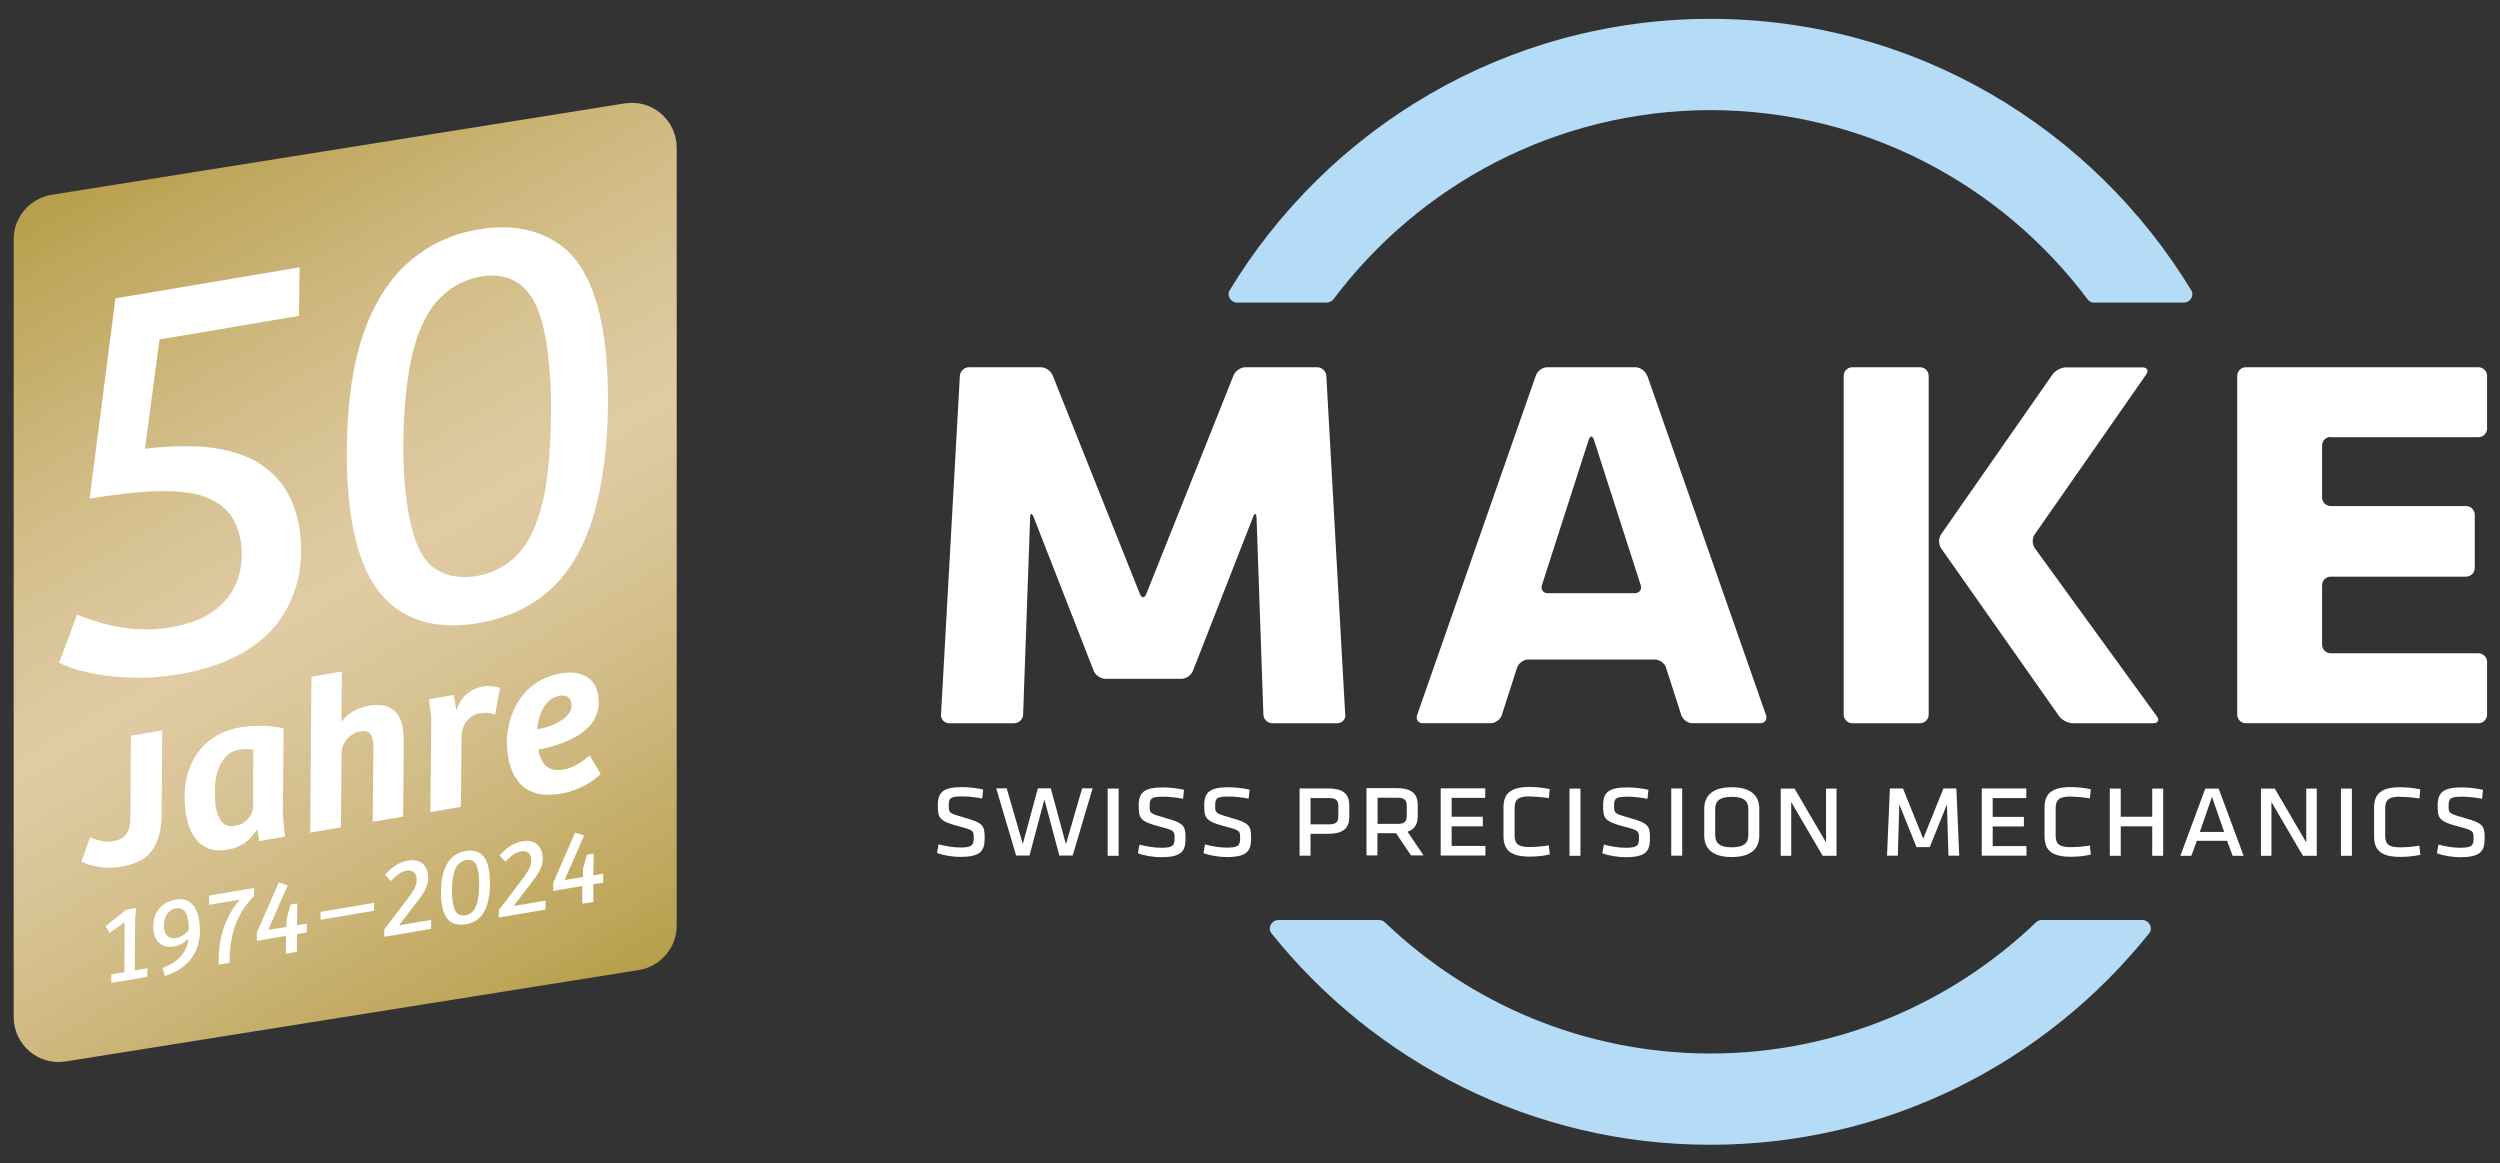<?xml version="1.0" encoding="UTF-8"?>
<svg id="Make_links" data-name="Make links" xmlns="http://www.w3.org/2000/svg" xmlns:xlink="http://www.w3.org/1999/xlink" viewBox="0 0 164.4 76.5">
  <rect x="0" y="0" width="164.4" height="76.5" fill="#333333" stroke="none"/>
  <defs>
    <style>
      .cls-1 {
        fill: url(#Unbenannter_Verlauf);
      }

      .cls-1, .cls-2, .cls-3 {
        stroke-width: 0px;
      }

      .cls-2 {
        fill: #b4dcf6;
      }

      .cls-3 {
        fill: #fff;
      }
    </style>
    <linearGradient id="Unbenannter_Verlauf" data-name="Unbenannter Verlauf" x1="6.74" y1="65.24" x2="38.66" y2="9.94" gradientTransform="translate(0 75.89) scale(1 -1)" gradientUnits="userSpaceOnUse">
      <stop offset="0" stop-color="#b69e4a"/>
      <stop offset=".07" stop-color="#bea65b"/>
      <stop offset=".26" stop-color="#d0ba82"/>
      <stop offset=".41" stop-color="#dbc69b"/>
      <stop offset=".5" stop-color="#e0cba4"/>
      <stop offset=".59" stop-color="#dbc69b"/>
      <stop offset=".74" stop-color="#d0ba82"/>
      <stop offset=".93" stop-color="#bea65b"/>
      <stop offset="1" stop-color="#b69e4a"/>
    </linearGradient>
  </defs>
  <g>
    <path class="cls-3" d="m126.83,46.99v-22.27c0-.31-.25-.57-.57-.57h-4.45c-.31,0-.57.25-.57.57v22.27c0,.31.25.57.57.57h4.45c.31,0,.57-.25.57-.57Zm-38.37,0l-1.24-22.27c-.02-.31-.29-.57-.6-.57h-4.72c-.31,0-.66.24-.78.53l-5.74,14.38c-.12.29-.3.29-.42,0l-5.74-14.38c-.12-.29-.46-.53-.78-.53h-4.72c-.31,0-.58.25-.6.57l-1.24,22.27c-.02.31.22.57.54.57h4.27c.31,0,.58-.25.59-.57l.46-12.95c.01-.31.11-.33.23-.04l3.95,10.11c.11.29.46.53.77.53h4.99c.31,0,.66-.24.77-.53l3.95-10.11c.11-.29.22-.27.23.04l.45,12.95c.01.31.28.57.59.57h4.27c.31,0,.55-.25.54-.57h-.02Zm19.84-22.3c-.1-.29-.44-.54-.75-.54h-5.8c-.31,0-.65.24-.75.54l-7.81,22.33c-.1.29.07.54.38.54h4.45c.31,0,.65-.24.74-.54l1-3.11c.1-.3.43-.54.74-.54h8.32c.31,0,.65.24.74.54l1,3.11c.1.3.43.54.74.54h4.45c.31,0,.48-.24.38-.54l-7.81-22.33h-.02Zm-.8,14.32h-5.71c-.31,0-.49-.24-.39-.54l3.07-9.54c.1-.3.25-.3.35,0l3.07,9.54c.1.3-.08.54-.39.54Zm27.91,8.09c.18.25.58.46.89.46h5.3c.31,0,.42-.21.23-.46l-8.02-11.05c-.18-.25-.19-.67,0-.92l7.32-10.5c.18-.26.07-.47-.24-.47h-5.03c-.31,0-.71.21-.89.47l-7.32,10.5c-.18.26-.18.67,0,.93,0,0,7.76,11.04,7.76,11.04Zm17.86-18.35h9.71c.31,0,.57-.25.57-.57v-3.46c0-.31-.25-.57-.57-.57h-15.29c-.31,0-.57.25-.57.57v22.27c0,.31.25.57.57.57h15.29c.31,0,.57-.25.57-.57v-3.46c0-.31-.25-.57-.57-.57h-9.71c-.31,0-.57-.25-.57-.57v-3.9c0-.31.25-.57.57-.57h8.9c.31,0,.57-.25.57-.57v-3.5c0-.31-.25-.57-.57-.57h-8.9c-.31,0-.57-.25-.57-.57v-3.41c0-.31.25-.57.57-.57v.02Zm-60.04,24.91v-.7c0-.7-.31-1.13-1.39-1.13h-1.98v4.42h.72v-1.46h1.22l.99,1.46h.82l-1.05-1.56c.5-.16.67-.53.67-1.04h0Zm-.72-.05c0,.4-.12.57-.62.57h-1.3v-1.72h1.3c.5,0,.62.17.62.57v.58Zm-29.13.14c-.99-.27-.99-.3-.99-.79s.11-.59.92-.59c.35,0,.9.06,1.28.14l.06-.59c-.41-.1-.98-.16-1.35-.16-1.22,0-1.63.29-1.63,1.18,0,.83.06,1.05,1.35,1.39,1.01.26,1.01.29,1.01.8,0,.47-.14.6-.88.6-.43,0-.96-.08-1.43-.21l-.1.57c.43.17,1.06.26,1.52.26,1.37,0,1.61-.41,1.61-1.23s-.07-1.01-1.37-1.36h0Zm37.22-1.37c.34,0,.87.04,1.25.11l.06-.6c-.47-.1-.93-.14-1.32-.14-1.26,0-1.72.44-1.72,1.34v1.9c0,.9.46,1.34,1.72,1.34.39,0,.85-.03,1.32-.14l-.06-.6c-.38.07-.91.11-1.25.11-.72,0-1-.17-1-.76v-1.8c0-.6.28-.77,1-.77h0Zm-5.14,1.96h2.05v-.63h-2.05v-1.24h2.21v-.63h-2.93v4.42h2.94v-.63h-2.22s0-1.29,0-1.29Zm-25.37,1.16l-.99-3.66h-.85l-.99,3.66-1.06-3.66h-.69l1.31,4.42h.88l.98-3.69.98,3.69h.88l1.31-4.42h-.69l-1.06,3.66h-.01Zm10.81-1.74c-.99-.27-.99-.3-.99-.79s.11-.59.92-.59c.35,0,.9.06,1.28.14l.06-.59c-.41-.1-.98-.16-1.35-.16-1.22,0-1.63.29-1.63,1.18,0,.83.06,1.05,1.35,1.39,1.01.26,1.01.29,1.01.8,0,.47-.14.6-.88.6-.43,0-.96-.08-1.43-.21l-.1.57c.43.17,1.06.26,1.52.26,1.37,0,1.61-.41,1.61-1.23s-.07-1.01-1.37-1.36h0Zm6.45-1.91h-1.89v4.42h.72v-1.44h1.16c1.07,0,1.39-.43,1.39-1.13v-.72c0-.7-.31-1.13-1.39-1.13h0Zm.66,1.79c0,.4-.12.57-.62.57h-1.21v-1.73h1.21c.5,0,.62.17.62.57v.59Zm-11.42.13c-.99-.27-.99-.3-.99-.79s.11-.59.92-.59c.35,0,.9.06,1.28.14l.06-.59c-.41-.1-.98-.16-1.35-.16-1.22,0-1.63.29-1.63,1.18,0,.83.06,1.05,1.35,1.39,1.01.26,1.01.29,1.01.8,0,.47-.14.6-.88.6-.43,0-.96-.08-1.43-.21l-.1.57c.43.17,1.06.26,1.52.26,1.37,0,1.61-.41,1.61-1.23s-.07-1.01-1.37-1.36h0Zm-3.75,2.51h.72v-4.42h-.72v4.42Zm34.29-2.51c-.99-.27-.99-.3-.99-.79s.11-.59.92-.59c.35,0,.9.06,1.28.14l.06-.59c-.41-.1-.98-.16-1.35-.16-1.22,0-1.63.29-1.63,1.18,0,.83.06,1.05,1.35,1.39,1.01.26,1.01.29,1.01.8,0,.47-.14.6-.88.6-.43,0-.96-.08-1.43-.21l-.1.57c.43.17,1.06.26,1.52.26,1.37,0,1.61-.41,1.61-1.23s-.07-1.01-1.37-1.36h0Zm34.4-.06h-2.07v-1.85h-.72v4.42h.72v-1.94h2.07v1.94h.72v-4.42h-.72s0,1.85,0,1.85Zm10.13,1.69l-2.07-3.54h-.91v4.42h.69v-3.54l2.07,3.54h.91v-4.42h-.69v3.54Zm-6.64-3.54l-1.64,4.42h.72l.37-.99h1.98l.37.99h.72l-1.64-4.42h-.88,0Zm-.36,2.85l.8-2.31.8,2.31h-1.6Zm9.28,1.57h.72v-4.42h-.72v4.42Zm8.07-2.51c-.99-.27-.99-.3-.99-.79s.11-.59.92-.59c.35,0,.9.06,1.28.14l.06-.59c-.41-.1-.98-.16-1.35-.16-1.22,0-1.63.29-1.63,1.18,0,.83.06,1.05,1.35,1.39,1.01.26,1.01.29,1.01.8,0,.47-.14.6-.88.6-.43,0-.96-.08-1.43-.21l-.1.57c.43.17,1.06.26,1.52.26,1.37,0,1.62-.41,1.62-1.23s-.07-1.01-1.37-1.36h0Zm-58.8,2.51h.72v-4.42h-.72v4.42Zm54.64-3.88c.34,0,.87.04,1.25.11l.06-.6c-.47-.1-.93-.14-1.32-.14-1.26,0-1.72.44-1.72,1.34v1.9c0,.9.46,1.34,1.72,1.34.39,0,.85-.03,1.32-.14l-.06-.6c-.38.07-.91.11-1.25.11-.72,0-1-.17-1-.76v-1.8c0-.6.28-.77,1-.77h0Zm-37.77,3l-2.07-3.54h-.91v4.42h.69v-3.54l2.07,3.54h.91v-4.42h-.69s0,3.54,0,3.54Zm-6.2-3.63c-1.37,0-1.81.65-1.81,1.41v1.77c0,.76.44,1.41,1.81,1.41s1.81-.65,1.81-1.41v-1.77c0-.76-.44-1.41-1.81-1.41Zm1.09,3.15c0,.53-.31.8-1.09.8s-1.09-.27-1.09-.8v-1.72c0-.53.3-.8,1.09-.8s1.09.27,1.09.8v1.72Zm-5.07,1.35h.72v-4.42h-.72v4.42Zm21.14-1.92h2.05v-.63h-2.05v-1.24h2.21v-.63h-2.93v4.42h2.94v-.63h-2.22v-1.29h0Zm5.14-1.96c.34,0,.87.04,1.25.11l.06-.6c-.47-.1-.93-.14-1.32-.14-1.26,0-1.72.44-1.72,1.34v1.9c0,.9.46,1.34,1.72,1.34.39,0,.85-.03,1.32-.14l-.06-.6c-.38.07-.91.11-1.25.11-.72,0-1-.17-1-.76v-1.8c0-.6.28-.77,1-.77h0Zm-8.38-.54l-1.33,3.3-1.33-3.3h-.86l-.19,4.42h.71l.1-3.37,1.13,2.81h.87l1.13-2.81.1,3.37h.71l-.19-4.42h-.86.01Z"/>
    <path class="cls-2" d="m144.14,19.16c-6.48-10.72-18.22-17.92-31.66-17.92s-25.18,7.19-31.66,17.92c-.02.05-.03.11-.03.17,0,.31.25.57.57.57h5.88c.16,0,.3-.07.41-.17h0c5.66-7.56,14.66-12.47,24.83-12.49,10.16.02,19.16,4.91,24.82,12.47h0c.1.12.25.19.42.19h5.88c.31,0,.57-.25.57-.57,0-.06,0-.12-.03-.17Zm-3.26,41.34h-6.61c-.16,0-.3.06-.4.17h0c-5.56,5.31-13.08,8.6-21.39,8.61-8.31-.01-15.83-3.29-21.4-8.62-.1-.1-.24-.16-.39-.16h-6.62c-.31,0-.57.25-.57.57,0,.11.04.2.09.28,6.78,8.47,17.18,13.93,28.88,13.93s22.1-5.45,28.88-13.93c.05-.08.09-.18.09-.28,0-.31-.25-.57-.57-.57h.01Z"/>
  </g>
  <g>
    <path class="cls-1" d="m42.01,63.79l-37.69,6.01c-1.8.29-3.42-1.1-3.42-2.92V15.73c0-1.45,1.06-2.69,2.49-2.92l37.69-6.01c1.8-.29,3.42,1.1,3.42,2.92v51.15c0,1.45-1.06,2.69-2.49,2.92Z"/>
    <g>
      <g>
        <path class="cls-3" d="m11.55,44.37c-1.01.17-2.02.23-3.05.19-1.03-.05-1.96-.16-2.77-.35-.82-.18-1.43-.4-1.84-.64l1.18-3.15c.44.18.99.37,1.65.56.65.19,1.37.31,2.14.38.77.06,1.55.03,2.33-.1,1.31-.22,2.32-.62,3.04-1.21s1.19-1.27,1.44-2.07c.24-.79.29-1.59.16-2.39-.18-1.06-.6-1.83-1.27-2.33s-1.47-.79-2.42-.89-1.96-.1-3.04,0-2.15.25-3.21.42l1.7-13.17,12.11-2.04-.04,3.19-9.17,1.55-.96,7.19c1.22-.15,2.38-.2,3.51-.15,1.12.06,2.14.27,3.06.63.91.36,1.69.93,2.32,1.7s1.06,1.78,1.26,3.01c.16.96.16,1.94,0,2.95-.17,1.01-.54,1.97-1.12,2.89-.58.91-1.45,1.71-2.59,2.38-1.14.67-2.61,1.16-4.39,1.46h-.03Z"/>
        <path class="cls-3" d="m31.41,40.98c-2.21.37-4.03.03-5.45-1.04s-2.36-2.93-2.81-5.6c-.12-.7-.21-1.47-.27-2.3-.06-.83-.08-1.73-.07-2.69.04-3.01.41-5.51,1.12-7.5.71-2,1.71-3.55,3-4.66s2.8-1.81,4.53-2.1c2.11-.36,3.89-.03,5.33.98,1.44,1.01,2.39,2.9,2.86,5.67.11.68.2,1.41.25,2.19s.08,1.64.08,2.57c-.03,3.03-.37,5.57-1.01,7.6-.64,2.04-1.59,3.61-2.85,4.73s-2.83,1.84-4.72,2.15h0Zm-.06-3.1c.93-.16,1.76-.56,2.49-1.22.73-.65,1.31-1.72,1.73-3.2s.64-3.54.66-6.19c.02-.96,0-1.86-.07-2.69-.06-.83-.14-1.55-.25-2.15-.21-1.26-.52-2.2-.92-2.83-.4-.63-.89-1.05-1.46-1.27-.57-.21-1.19-.27-1.87-.15-1.03.17-1.93.64-2.7,1.39s-1.36,1.9-1.77,3.44-.63,3.6-.67,6.17c0,.88.02,1.7.09,2.47.06.77.15,1.45.25,2.05.31,1.81.84,3.01,1.61,3.59s1.72.78,2.85.59h.03Z"/>
      </g>
      <g>
        <path class="cls-3" d="m14.99,55.87c-.56.1-1.03.05-1.41-.13-.37-.18-.67-.46-.89-.84-.22-.37-.37-.81-.45-1.29-.16-.97-.13-1.87.09-2.69.23-.82.64-1.5,1.24-2.05s1.38-.9,2.33-1.06c.31-.05.71-.08,1.2-.08s1.01.05,1.55.17l-.05,5.66.14,1.46-1.7.29-.11-.72h-.06c-.19.31-.44.59-.75.82-.31.23-.69.39-1.14.46h.01Zm.46-1.56c.26-.04.48-.13.65-.27.18-.14.31-.3.41-.48s.14-.36.13-.54l.02-3.71c-.09-.02-.22-.04-.38-.05-.16,0-.33,0-.51.03-.41.07-.73.24-.97.52-.23.27-.4.6-.51.98-.11.38-.16.77-.17,1.18,0,.41.02.77.07,1.08.04.26.11.49.21.7s.23.37.4.47c.17.1.38.13.63.09h.02Z"/>
        <path class="cls-3" d="m20.4,54.74l.08-10.24,2-.34-.02,3.29c.22-.28.48-.51.8-.69.31-.18.64-.29.99-.35.63-.11,1.13-.04,1.51.2.38.24.62.65.72,1.23.02.13.04.28.05.44.01.16.02.33.02.5l-.04,4.92-2,.34.04-4.76v-.29c0-.1-.02-.19-.03-.27-.03-.23-.1-.4-.22-.52-.12-.12-.32-.15-.59-.11-.25.04-.47.14-.66.29s-.34.33-.44.54-.15.43-.15.67l-.04,4.82-2,.34h-.02Z"/>
        <path class="cls-3" d="m28.3,53.41l.06-6.19-.15-1.24,1.63-.28.17,1.02c.16-.48.4-.85.71-1.1s.64-.41.98-.47c.22-.04.43-.05.64-.03s.39.06.54.12l-.32,1.75c-.15-.05-.3-.09-.47-.11-.16-.02-.34,0-.53.02-.24.04-.45.13-.62.27s-.32.31-.42.53c-.1.21-.16.45-.17.72l-.04,4.64-2,.34h0Z"/>
        <path class="cls-3" d="m36.75,52.2c-.66.11-1.22.08-1.69-.1-.47-.18-.83-.47-1.1-.87-.27-.41-.45-.89-.55-1.45-.1-.61-.11-1.22,0-1.82.1-.61.29-1.17.59-1.68.29-.52.68-.95,1.16-1.3.49-.35,1.06-.58,1.73-.7.68-.11,1.23-.05,1.66.21s.69.65.78,1.19c.08.49.05.92-.09,1.29-.14.37-.36.69-.66.96s-.63.49-1.01.67c-.37.18-.75.33-1.13.44-.38.11-.73.2-1.03.26.03.26.11.5.23.73s.29.39.52.5.52.13.86.08c.26-.04.49-.12.71-.22.21-.1.41-.22.59-.35.18-.13.33-.25.46-.36l.72,1.22c-.09.09-.26.23-.5.41s-.55.35-.92.52c-.37.17-.81.3-1.32.38h-.01Zm-1.41-4.24c.16-.03.35-.07.56-.13s.42-.14.63-.24c.21-.1.4-.22.57-.35.17-.14.3-.29.39-.46s.12-.36.08-.57c-.03-.18-.11-.31-.25-.39-.14-.08-.3-.1-.49-.07-.27.05-.49.14-.67.29-.18.15-.33.33-.45.54s-.21.44-.27.68-.1.48-.11.7h0Z"/>
        <path class="cls-3" d="m7.32,64.64v-.57l.86-.14.02-3.29-.99.7-.27-.43,1.36-1.09.65-.11-.06.61-.03,3.49.83-.14v.57l-2.39.4h.02Z"/>
        <path class="cls-3" d="m10.84,64.18l-.15-.53c.34-.12.63-.27.87-.46s.44-.4.58-.65.23-.52.25-.81c-.13.14-.28.25-.45.34s-.35.15-.52.17c-.37.06-.66,0-.89-.18-.23-.18-.37-.43-.42-.75-.02-.1-.03-.21-.03-.31s0-.2.01-.3c.04-.4.18-.73.43-1.01.24-.28.59-.45,1.04-.53.3-.05.55-.03.76.07s.37.25.5.46c.12.21.21.45.26.73.02.14.04.28.05.43s.01.29.02.44c-.01.29-.06.57-.14.86-.08.28-.2.55-.38.81-.17.26-.41.49-.7.7s-.65.38-1.09.52Zm.73-2.49c.15-.02.3-.08.45-.18s.29-.2.39-.33v-.36c0-.12-.02-.23-.04-.33-.03-.17-.07-.31-.14-.44-.06-.12-.15-.21-.26-.27-.11-.06-.24-.07-.41-.05-.18.03-.34.11-.47.25s-.22.3-.27.5-.06.41-.02.64c.03.2.11.35.24.46s.3.14.52.11h.01Z"/>
        <path class="cls-3" d="m14.38,63.45v-.36c0-.27.02-.57.06-.88s.1-.63.2-.97.24-.68.42-1.03.42-.7.72-1.05l-2.03.34v-.61l2.96-.5v.52c-.28.29-.52.59-.71.88-.19.29-.34.59-.46.88s-.21.58-.27.85c-.06.28-.1.54-.13.79-.02.25-.04.48-.04.7v.3l-.74.13h.02Z"/>
        <path class="cls-3" d="m18.8,62.7v-1.16l-1.91.33v-.54l1.44-3.3.59.19-1.28,2.93,1.21-.2v-.54l.26-.93.44-.07-.02,1.43.65-.11v.59l-.65.11v1.16l-.73.12h0Z"/>
        <path class="cls-3" d="m21.08,60.48v-.52l3.52-.59v.52l-3.52.59Z"/>
        <path class="cls-3" d="m25.27,61.61v-.49l1.59-2.09c.2-.27.35-.5.44-.7s.12-.41.09-.63c-.03-.18-.1-.3-.22-.38-.12-.07-.25-.1-.41-.07-.22.04-.42.12-.59.26s-.33.28-.46.43l-.39-.41c.19-.24.42-.44.68-.61.26-.17.54-.28.83-.33.25-.04.46-.03.65.03s.33.17.44.31c.11.14.18.31.21.51.05.3.03.58-.07.85-.1.27-.27.55-.5.84l-1.32,1.72,2.11-.36v.59l-3.06.52h-.02Z"/>
        <path class="cls-3" d="m30.61,60.78c-.41.07-.75,0-1.02-.19-.26-.2-.44-.55-.52-1.04-.02-.13-.04-.28-.06-.43-.01-.16-.02-.32-.01-.5,0-.56.08-1.03.21-1.4.13-.37.32-.66.56-.87s.52-.34.85-.39c.4-.07.73,0,1,.19s.44.54.53,1.05c.02.13.04.26.05.41s.02.3.02.48c0,.57-.07,1.04-.19,1.42-.12.38-.3.67-.54.88-.24.21-.53.34-.88.4h0Zm0-.59c.17-.03.32-.1.45-.23.13-.12.24-.32.32-.6.08-.27.12-.65.13-1.14,0-.18,0-.35-.01-.5s-.03-.29-.05-.4c-.04-.23-.1-.4-.17-.52-.08-.12-.16-.2-.27-.23s-.22-.05-.34-.02c-.19.03-.36.12-.5.25-.14.14-.25.35-.33.63-.08.29-.12.66-.12,1.14,0,.17,0,.32.02.47.01.14.03.27.05.38.06.33.15.55.3.66s.32.15.53.11h0Z"/>
        <path class="cls-3" d="m32.8,60.34v-.49l1.59-2.09c.2-.27.35-.5.44-.7s.12-.41.09-.63c-.03-.18-.1-.3-.22-.38-.12-.07-.25-.1-.41-.07-.22.04-.42.12-.59.26-.17.14-.33.28-.46.43l-.39-.41c.19-.23.42-.44.68-.61.26-.17.54-.28.83-.33.25-.04.46-.03.65.03.18.06.33.17.44.31.11.14.18.31.21.51.05.3.03.58-.07.85-.1.26-.27.55-.5.84l-1.32,1.72,2.11-.36v.59l-3.06.52h-.02Z"/>
        <path class="cls-3" d="m38.29,59.42v-1.16l-1.91.33v-.54l1.44-3.3.59.19-1.28,2.93,1.21-.2v-.54l.26-.93.44-.07-.02,1.43.65-.11v.59l-.65.11v1.16l-.73.12h0Z"/>
        <path class="cls-3" d="m8.61,48.38l-.04,5.51c0,.41-.09.74-.27.97-.18.24-.47.39-.87.46-.28.05-.55.04-.81-.03-.26-.06-.49-.14-.69-.24l-.58,1.61c.28.14.65.25,1.1.34.46.09.95.09,1.47,0,.71-.12,1.25-.33,1.65-.63.39-.3.68-.75.86-1.35.07-.21.12-.44.15-.69s.04-.49.05-.69l.04-5.61-2.05.35h0Z"/>
      </g>
    </g>
  </g>
</svg>